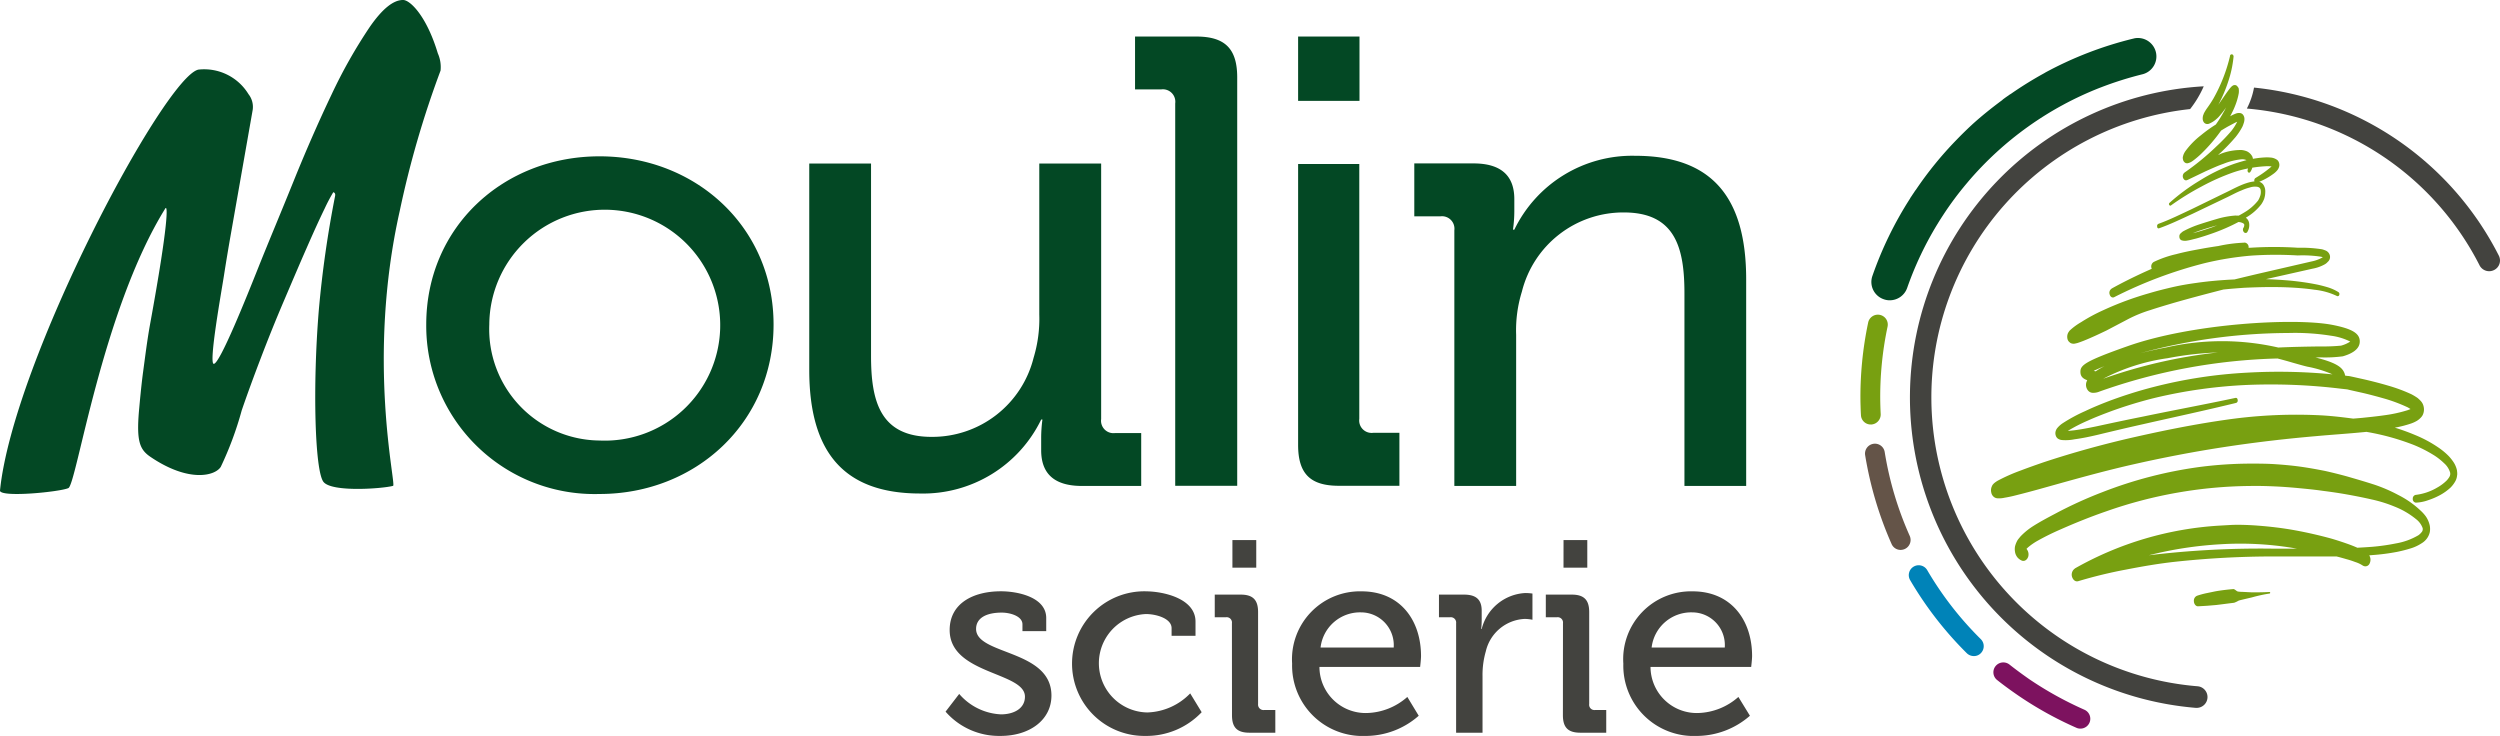 <svg xmlns="http://www.w3.org/2000/svg" width="183.528" height="54.027" viewBox="0 0 183.528 54.027">
  <g id="Moulin_scierie" data-name="Moulin scierie" transform="translate(-114.275 -295.311)">
    <g id="Groupe_10" data-name="Groupe 10">
      <g id="Groupe_6" data-name="Groupe 6">
        <path id="Tracé_43" data-name="Tracé 43" d="M237.932,330.983V316.85c0-3.322-.654-5.943-4.446-5.943A7.673,7.673,0,0,0,226,316.716a9.554,9.554,0,0,0-.423,3.174v11.093h-4.537V312.219a.913.913,0,0,0-1.026-1.026H218.1v-3.886h4.343c2.016,0,3,.891,3,2.623v.888a9.632,9.632,0,0,1-.1,1.355h.1a9.608,9.608,0,0,1,8.88-5.425c5.619,0,8.141,3.039,8.141,9.072v15.163Z" fill="#034824"/>
      </g>
      <g id="Groupe_7" data-name="Groupe 7">
        <path id="Tracé_44" data-name="Tracé 44" d="M178.219,307.317v14.125c0,3.317.663,5.94,4.445,5.94a7.667,7.667,0,0,0,7.487-5.8,9.852,9.852,0,0,0,.419-3.184V307.317h4.542v18.759a.91.91,0,0,0,1.026,1.026h1.914v3.883H193.7c-2.017,0-2.991-.893-2.991-2.62v-.9a10.189,10.189,0,0,1,.092-1.353h-.092a9.637,9.637,0,0,1-8.886,5.428c-5.619,0-8.14-3.049-8.14-9.079V307.317Z" fill="#034824"/>
      </g>
      <path id="Tracé_45" data-name="Tracé 45" d="M158.289,306.787c7.064,0,12.774,5.192,12.774,12.348,0,7.2-5.71,12.44-12.774,12.44a12.355,12.355,0,0,1-12.723-12.44C145.566,311.979,151.226,306.787,158.289,306.787Zm0,20.863a8.476,8.476,0,1,0-8.094-8.515A8.177,8.177,0,0,0,158.289,327.65Z" fill="#034824"/>
      <path id="Tracé_46" data-name="Tracé 46" d="M202.094,297.993H197.6v3.881h1.924a.913.913,0,0,1,1.025,1.028v28.071H205.1V300.991C205.1,298.884,204.2,297.993,202.094,297.993Z" fill="#034824"/>
      <g id="Groupe_8" data-name="Groupe 8">
        <path id="Tracé_47" data-name="Tracé 47" d="M212.562,330.973h4.445v-3.889h-1.914a.913.913,0,0,1-1.031-1.024V307.348h-4.491v20.626C209.571,330.082,210.459,330.973,212.562,330.973Z" fill="#034824"/>
      </g>
      <g id="Groupe_9" data-name="Groupe 9">
        <path id="Tracé_48" data-name="Tracé 48" d="M128.836,300.422a3.807,3.807,0,0,1,3.68,1.8,1.509,1.509,0,0,1,.311,1.146l-1.684,9.575c-.123.717-.271,1.589-.434,2.638s-1.133,6.441-.74,6.441c.444,0,2.435-4.976,3.225-6.959s1.685-4.1,2.613-6.4,1.864-4.432,2.808-6.412a37.267,37.267,0,0,1,2.8-4.954c.919-1.326,1.731-1.992,2.455-1.987.5,0,1.715,1.151,2.547,3.92a2.468,2.468,0,0,1,.2,1.263,71.3,71.3,0,0,0-3,10.319c-2.46,10.965-.23,20.085-.485,20.165-.709.2-4.45.492-5.1-.278s-.812-7.082-.352-12.63a79.687,79.687,0,0,1,1.194-8.369c.03-.148-.01-.243-.133-.278a13.041,13.041,0,0,0-.633,1.2q-.558,1.145-1.317,2.884c-.51,1.153-1.061,2.457-1.678,3.9s-1.175,2.838-1.695,4.2-.99,2.641-1.4,3.838a24.813,24.813,0,0,1-1.537,4.141c-.418.661-2.342,1.174-5.154-.73-.781-.53-1.041-1.117-.852-3.355.055-.608.168-1.886.316-2.97s.286-2.228.5-3.412c1.389-7.6,1.3-8.809,1.113-8.495-4.665,7.525-6.522,20.33-7.115,20.521-.617.276-4.874.7-5.017.2C115.22,321.845,126.346,300.974,128.836,300.422Z" fill="#034824"/>
      </g>
      <rect id="Rectangle_4" data-name="Rectangle 4" width="4.506" height="4.723" transform="translate(209.571 297.993)" fill="#034824"/>
    </g>
    <g id="Groupe_13" data-name="Groupe 13">
      <path id="Tracé_49" data-name="Tracé 49" d="M272.539,299.128a1.358,1.358,0,0,0-1.316-1.028,1.19,1.19,0,0,0-.322.041,26.86,26.86,0,0,0-6.487,2.5l-.061.038A27.351,27.351,0,0,0,261.9,302.2l-.071.042a.8.8,0,0,0-.1.071l-.148.1c-.062.045-.133.094-.2.145a.994.994,0,0,0-.128.107c-.822.607-1.541,1.192-2.179,1.769l-.056.053c-.368.34-.746.71-1.159,1.138a26.428,26.428,0,0,0-2.929,3.608c-.031.036-.057.075-.087.115a2.357,2.357,0,0,1-.133.2l-.1.153c-.025.038-.051.072-.071.107a.227.227,0,0,0-.041.072,26.822,26.822,0,0,0-2.766,5.683,1.339,1.339,0,0,0,.832,1.717,1.279,1.279,0,0,0,.439.076,1.357,1.357,0,0,0,1.276-.9,24.456,24.456,0,0,1,2.623-5.324,23.509,23.509,0,0,1,1.8-2.416l.035-.044a24.395,24.395,0,0,1,9.692-6.918l.076-.028a25.453,25.453,0,0,1,3.037-.959A1.35,1.35,0,0,0,272.539,299.128Z" fill="#034824"/>
      <path id="Tracé_50" data-name="Tracé 50" d="M251.625,326.474a.717.717,0,0,1-.735-.687c-.021-.316-.026-.622-.036-.939a26.414,26.414,0,0,1,.561-5.836.728.728,0,1,1,1.424.3,24.764,24.764,0,0,0-.531,5.517c.006.3.016.587.031.883a.736.736,0,0,1-.694.763Z" fill="#78a011"/>
      <path id="Tracé_51" data-name="Tracé 51" d="M253.814,335.681a.72.72,0,0,1-.674-.431,26.717,26.717,0,0,1-1.939-6.505.727.727,0,1,1,1.434-.238,24.736,24.736,0,0,0,1.837,6.148.731.731,0,0,1-.372.962A.779.779,0,0,1,253.814,335.681Z" fill="#645448"/>
      <path id="Tracé_52" data-name="Tracé 52" d="M259.183,343.474a.741.741,0,0,1-.52-.207,26.243,26.243,0,0,1-4.16-5.364.726.726,0,0,1,1.25-.74,24.465,24.465,0,0,0,3.935,5.068.729.729,0,0,1,0,1.033A.692.692,0,0,1,259.183,343.474Z" fill="#0083b8"/>
      <path id="Tracé_53" data-name="Tracé 53" d="M267.012,348.8a.689.689,0,0,1-.3-.059,26.413,26.413,0,0,1-4.3-2.388c-.516-.355-1.031-.727-1.516-1.113a.723.723,0,0,1-.128-1.023.731.731,0,0,1,1.021-.123c.465.368.954.725,1.434,1.062a25.835,25.835,0,0,0,4.068,2.256.724.724,0,0,1-.281,1.388Z" fill="#7d125f"/>
      <g id="Groupe_11" data-name="Groupe 11">
        <path id="Tracé_54" data-name="Tracé 54" d="M275.6,345.691a21.284,21.284,0,0,1-.546-42.373,7.563,7.563,0,0,0,1-1.671,22.872,22.872,0,0,0-.581,45.629h.071a.794.794,0,0,0,.061-1.585Z" fill="#43433f"/>
        <path id="Tracé_55" data-name="Tracé 55" d="M297.71,314.064a22.728,22.728,0,0,0-17.965-12.323,5.43,5.43,0,0,1-.525,1.539A21.179,21.179,0,0,1,296.3,314.786a.794.794,0,0,0,1.072.347A.782.782,0,0,0,297.71,314.064Z" fill="#43433f"/>
      </g>
      <g id="Groupe_12" data-name="Groupe 12">
        <path id="Tracé_56" data-name="Tracé 56" d="M272.779,312.069c.843-.3,1.638-.687,2.455-1.064l2.409-1.154c.408-.186.791-.411,1.2-.569a3.8,3.8,0,0,1,.6-.209,1.165,1.165,0,0,1,.572-.043c.179.053.23.155.23.382a.834.834,0,0,1-.062.324,1.385,1.385,0,0,1-.142.3,3.638,3.638,0,0,1-1.016.875c-.138.087-.265.153-.4.23-.087-.005-.179-.005-.266-.005a6.426,6.426,0,0,0-1.3.237c-.418.123-.832.248-1.255.386a7.426,7.426,0,0,0-1.256.53.984.984,0,0,0-.163.131.3.3,0,0,0-.118.188.5.5,0,0,0,.006.153.262.262,0,0,0,.061.123.229.229,0,0,0,.092.067.8.8,0,0,0,.4.025c.229-.033.438-.1.653-.148.423-.117.842-.253,1.255-.4a13.908,13.908,0,0,0,1.868-.819.824.824,0,0,1,.327.085c.077.043.1.079.1.119a.393.393,0,0,1-.051.209l-.015.019v0a.277.277,0,0,0,.066.337.153.153,0,0,0,.245-.074.919.919,0,0,0,.117-.569.609.609,0,0,0-.117-.313.567.567,0,0,0-.128-.123c.005-.01.016-.015.026-.023a3.882,3.882,0,0,0,1.107-.967,1.862,1.862,0,0,0,.21-.4,1.548,1.548,0,0,0,.081-.474.9.9,0,0,0-.117-.526.556.556,0,0,0-.322-.253,4.726,4.726,0,0,0,1.011-.564,1.543,1.543,0,0,0,.3-.268.7.7,0,0,0,.153-.3.509.509,0,0,0-.041-.332.365.365,0,0,0-.148-.168.966.966,0,0,0-.393-.143c-.117-.011-.229-.018-.342-.018a6.659,6.659,0,0,0-1,.107l-.02-.051V306.9l-.006-.011h0v-.023l-.015-.043a.878.878,0,0,0-.4-.4,1.334,1.334,0,0,0-.413-.1,4.055,4.055,0,0,0-1.486.268,1.813,1.813,0,0,1-.224.094c.061-.056.112-.1.168-.15a13.467,13.467,0,0,0,1.118-1.164,4.664,4.664,0,0,0,.495-.75,1.659,1.659,0,0,0,.092-.242.894.894,0,0,0,.061-.368.5.5,0,0,0-.122-.3.336.336,0,0,0-.2-.1.617.617,0,0,0-.26.021,2.857,2.857,0,0,0-.363.158l-.1.059c.117-.235.245-.47.342-.722a4.719,4.719,0,0,0,.281-.937.925.925,0,0,0,.015-.163v-.125a.23.23,0,0,1-.01-.043c0-.026,0-.054-.011-.077s-.025-.041-.045-.072-.051-.066-.077-.094a.234.234,0,0,0-.173-.061.274.274,0,0,0-.1.023c-.035.02-.071.045-.091.059-.041.035-.072.071-.1.1-.108.123-.184.24-.271.352l-.469.679c-.072.107-.143.2-.22.3.036-.046.062-.089.092-.133a10.3,10.3,0,0,0,.694-1.643,8.072,8.072,0,0,0,.388-1.8.173.173,0,0,0-.092-.188.131.131,0,0,0-.168.12v.012a11.91,11.91,0,0,1-1.225,3.124c-.138.232-.281.449-.439.668a3.562,3.562,0,0,0-.25.4c-.015.043-.031.089-.056.148a.8.8,0,0,0-.031.281.432.432,0,0,0,.107.263.33.33,0,0,0,.347.076,1.8,1.8,0,0,0,.557-.352l.076-.067.082-.081a7.112,7.112,0,0,0,.531-.674l.015-.018c-.066.118-.112.225-.179.332a8.832,8.832,0,0,1-.576.918,10.059,10.059,0,0,0-1.087.782,5.863,5.863,0,0,0-1.159,1.189,1.293,1.293,0,0,0-.132.255c-.011.023-.016.061-.031.112a.293.293,0,0,0-.015.082.508.508,0,0,0,.015.143.346.346,0,0,0,.2.263.3.3,0,0,0,.081.017h.056a.974.974,0,0,0,.251-.092,1.922,1.922,0,0,0,.173-.115,6.035,6.035,0,0,0,.613-.527,11.926,11.926,0,0,0,1.423-1.667c.21-.127.409-.25.618-.36l.317-.168a2.5,2.5,0,0,1,.244-.117.153.153,0,0,1-.025.053,3.536,3.536,0,0,1-.414.635,13.444,13.444,0,0,1-1.076,1.113,18.74,18.74,0,0,1-2.333,1.916h0a.34.34,0,0,0-.127.384c.051.157.179.237.3.18l.036-.012,1.311-.63c.439-.194.878-.4,1.322-.554a4.921,4.921,0,0,1,1.307-.33.77.77,0,0,1,.387.061c-.362.1-.714.2-1.061.327a12.858,12.858,0,0,0-2.384,1.179,14.449,14.449,0,0,0-2.2,1.623.115.115,0,0,0-.035.148c.031.061.081.082.127.051h0a19.679,19.679,0,0,1,2.257-1.395,16.149,16.149,0,0,1,2.352-1.044,8.388,8.388,0,0,1,1.051-.279.2.2,0,0,1-.025.092v.021a.193.193,0,0,0,.031.161.1.1,0,0,0,.163-.015.956.956,0,0,0,.148-.315,8.973,8.973,0,0,1,1.061-.109,2.808,2.808,0,0,1,.3.01.367.367,0,0,0,.057,0,1.258,1.258,0,0,1-.118.107,8.115,8.115,0,0,1-1.072.753h0a.224.224,0,0,0-.077.227c.005.008.005.013.02.016a3.374,3.374,0,0,0-.388.069,4.532,4.532,0,0,0-.638.224c-.413.176-.816.4-1.209.582l-2.4,1.171c-.807.377-1.608.776-2.414,1.067l-.015.005a.18.18,0,0,0-.087.219C272.631,312.043,272.718,312.1,272.779,312.069Zm3.859-.062c-.4.14-.822.271-1.246.388-.046.008-.1.023-.148.036.214-.084.434-.163.648-.235.389-.127.771-.237,1.159-.35C276.908,311.9,276.781,311.959,276.638,312.007Zm-.154-7.989Z" fill="#78a011"/>
        <path id="Tracé_57" data-name="Tracé 57" d="M266.221,320.449a.3.3,0,0,0,.1.066.246.246,0,0,0,.067.013.142.142,0,0,0,.056.015.38.38,0,0,0,.107,0,2.043,2.043,0,0,0,.265-.061c.153-.052.3-.105.434-.159.577-.232,1.118-.487,1.664-.75l1.582-.832a9.747,9.747,0,0,1,1.648-.671c.557-.184,1.118-.349,1.679-.516,1.225-.352,2.456-.676,3.675-.989.505-.054,1.016-.092,1.521-.128,1.158-.054,2.307-.077,3.455-.018.577.031,1.148.079,1.715.163a5.023,5.023,0,0,1,1.649.462h0a.118.118,0,0,0,.164-.079.173.173,0,0,0-.056-.207,3.338,3.338,0,0,0-.852-.375c-.286-.084-.572-.156-.863-.211-.582-.113-1.159-.192-1.75-.253-.613-.056-1.241-.094-1.858-.115l3.414-.768a2.874,2.874,0,0,0,.888-.312.782.782,0,0,0,.23-.186.47.47,0,0,0,.117-.584.526.526,0,0,0-.3-.263,1.669,1.669,0,0,0-.235-.079,9.877,9.877,0,0,0-1.76-.113,27.2,27.2,0,0,0-3.5,0c-.041,0-.091,0-.137.006a.21.21,0,0,0,.01-.039.333.333,0,0,0-.3-.349c-.011,0-.011.008-.016,0h0v.008a10.721,10.721,0,0,0-1.908.247c-.475.069-.949.146-1.424.237-.557.1-1.108.21-1.664.358a7.8,7.8,0,0,0-1.648.571h0a.388.388,0,0,0-.164.475.036.036,0,0,0,.015.028c-.2.092-.4.178-.6.27-.791.366-1.572.751-2.352,1.185h0l-.006.012a.361.361,0,0,0-.132.427c.046.173.2.26.326.193a32.028,32.028,0,0,1,6.61-2.49,22.477,22.477,0,0,1,3.419-.559,26.564,26.564,0,0,1,3.445-.015,8.958,8.958,0,0,1,1.7.091.756.756,0,0,1,.144.041c-.021.016-.046.023-.057.033a2.745,2.745,0,0,1-.785.279l-3.415.788c-.745.171-1.49.35-2.23.529-.934.043-1.873.122-2.8.255-.587.081-1.159.176-1.746.311-.571.133-1.137.273-1.714.446a23.259,23.259,0,0,0-3.369,1.246,12.661,12.661,0,0,0-1.633.882,4.525,4.525,0,0,0-.832.613.75.75,0,0,0-.076.107.42.42,0,0,0-.062.112.668.668,0,0,0-.015.432A.432.432,0,0,0,266.221,320.449Z" fill="#78a011"/>
        <path id="Tracé_58" data-name="Tracé 58" d="M292.372,333.241a2.847,2.847,0,0,0-.393-.441,6.933,6.933,0,0,0-1.664-1.162,11.259,11.259,0,0,0-1.771-.76c-.591-.189-1.184-.365-1.776-.536s-1.2-.321-1.8-.457c-.607-.12-1.22-.232-1.827-.316s-1.225-.14-1.838-.181-1.225-.043-1.842-.043a29.756,29.756,0,0,0-3.67.242,31.052,31.052,0,0,0-7.2,1.863,30.632,30.632,0,0,0-3.45,1.577c-.566.3-1.123.592-1.7.964a4.957,4.957,0,0,0-.838.7c-.066.084-.137.161-.214.27a1.814,1.814,0,0,0-.188.457,1.137,1.137,0,0,0-.006.375.837.837,0,0,0,.123.35.7.7,0,0,0,.178.2.8.8,0,0,0,.194.118c.2.089.414-.051.485-.306a.618.618,0,0,0-.133-.549c.021-.023.052-.056.082-.084a4.375,4.375,0,0,1,.71-.5,18.061,18.061,0,0,1,1.648-.819c1.128-.5,2.271-.96,3.425-1.358a32.612,32.612,0,0,1,10.564-1.858c.582-.012,1.189.005,1.787.031.581.026,1.179.071,1.765.127.6.057,1.195.115,1.782.2.6.076,1.194.163,1.781.268s1.189.224,1.781.36a9.948,9.948,0,0,1,1.71.533,5.883,5.883,0,0,1,1.561.914,1.441,1.441,0,0,1,.485.655.345.345,0,0,1-.036.253,1.176,1.176,0,0,1-.275.276,4.84,4.84,0,0,1-1.649.6,15.34,15.34,0,0,1-1.776.251c-.347.025-.7.048-1.056.066-.194-.087-.383-.161-.567-.23-.449-.163-.9-.311-1.342-.441-.893-.245-1.8-.452-2.7-.615s-1.816-.271-2.73-.339c-.454-.036-.919-.054-1.373-.059-.235,0-.464.005-.7.02l-.684.039a24.442,24.442,0,0,0-10.626,3.136h0l-.01.012a.551.551,0,0,0-.225.567c.062.26.255.426.46.367a33.852,33.852,0,0,1,3.532-.857c1.189-.232,2.383-.437,3.577-.569a67.578,67.578,0,0,1,7.211-.391h3.624c.342,0,.679,0,1.026,0,.245.061.49.13.73.2a6.02,6.02,0,0,1,.633.206,2.129,2.129,0,0,1,.556.26l.005,0a.339.339,0,0,0,.51-.166.615.615,0,0,0-.035-.582c.071-.007.143-.01.214-.018a15.465,15.465,0,0,0,1.817-.234c.311-.064.617-.138.909-.228a3.156,3.156,0,0,0,.918-.413,1.282,1.282,0,0,0,.439-.439,1.2,1.2,0,0,0,.153-.393,1.365,1.365,0,0,0-.005-.456A1.9,1.9,0,0,0,292.372,333.241Zm-29.438,2.279c-.01-.008,0-.01.005,0v.008Zm.005.008h0a.005.005,0,0,0,.006,0A.005.005,0,0,1,262.939,335.528Zm9.085.546a27.753,27.753,0,0,1,5.282-.809,23.706,23.706,0,0,1,5.3.273c.1.018.2.038.3.051-.582,0-1.154,0-1.741,0A67.91,67.91,0,0,0,272.024,336.074Z" fill="#78a011"/>
        <path id="Tracé_59" data-name="Tracé 59" d="M294.663,330.064v-.033c0-.031-.015-.143-.02-.2a1.774,1.774,0,0,0-.265-.613,3.388,3.388,0,0,0-.347-.433,5,5,0,0,0-.766-.631,9.1,9.1,0,0,0-1.638-.885,16.163,16.163,0,0,0-1.546-.564,7.78,7.78,0,0,0,1.148-.289,2.366,2.366,0,0,0,.464-.206,1.307,1.307,0,0,0,.266-.21.843.843,0,0,0,.163-.209.937.937,0,0,0,.1-.421,1,1,0,0,0-.087-.4.928.928,0,0,0-.138-.21,2.627,2.627,0,0,0-.239-.229,4.437,4.437,0,0,0-.445-.271,11.765,11.765,0,0,0-1.714-.638c-.567-.168-1.139-.314-1.705-.447l-.857-.191-.22-.048-.127-.023-.1-.005-.159-.026a.824.824,0,0,0-.076-.247c-.174-.373-.607-.712-2.093-1.08.113,0,.225-.007.327-.01a9.888,9.888,0,0,0,1.674-.076c.572-.164,1.261-.48,1.245-1.11-.01-.585-.581-.919-2.021-1.2-2.766-.531-10.3-.11-15.04,1.572-3.195,1.126-3.465,1.406-3.445,1.914.01.314.2.47.5.579a.978.978,0,0,0-.066.158.659.659,0,0,0,.1.567.481.481,0,0,0,.424.2,1.162,1.162,0,0,0,.443-.094,42.11,42.11,0,0,1,13.066-2.427c.393.1.75.2,1.087.3.387.109.76.219,1.1.3a8.462,8.462,0,0,1,1.848.564,40.808,40.808,0,0,0-6.273-.123,34.862,34.862,0,0,0-6.874,1.054A31.939,31.939,0,0,0,269,324.789c-.546.212-1.107.442-1.648.7a11.73,11.73,0,0,0-1.623.873,1.824,1.824,0,0,0-.414.359.633.633,0,0,0-.132.248.534.534,0,0,0,.01.322.438.438,0,0,0,.138.207.622.622,0,0,0,.322.117,3.288,3.288,0,0,0,.908-.054c.582-.077,1.153-.2,1.725-.334,1.123-.273,2.25-.538,3.373-.789,2.261-.515,4.517-.995,6.778-1.551a.179.179,0,0,0,.107-.215c0-.1-.076-.171-.163-.15h0c-2.256.482-4.527.9-6.783,1.37-1.138.227-2.271.467-3.394.712-.571.117-1.133.23-1.694.3-.148.013-.3.036-.434.038a12.191,12.191,0,0,1,1.47-.755c.53-.24,1.077-.451,1.623-.656a31.462,31.462,0,0,1,3.312-1.015,36.039,36.039,0,0,1,6.783-.947,42.74,42.74,0,0,1,6.828.273l.424.046.107.015.082.023.214.049.832.186c.572.135,1.118.283,1.674.442a11.8,11.8,0,0,1,1.593.607,2.333,2.333,0,0,1,.214.13c-.067.028-.138.059-.214.084a10.038,10.038,0,0,1-1.628.362c-.562.082-1.129.141-1.7.2-.219.02-.439.038-.664.056-.75-.1-1.5-.188-2.24-.234a35.9,35.9,0,0,0-6.926.295c-2.291.319-4.557.769-6.823,1.281s-4.527,1.131-6.752,1.868c-.557.192-1.113.388-1.669.6a12.944,12.944,0,0,0-1.679.743,2.1,2.1,0,0,0-.25.171.856.856,0,0,0-.092.092.372.372,0,0,0-.082.128.7.7,0,0,0-.056.485.529.529,0,0,0,.23.349.855.855,0,0,0,.112.053.8.8,0,0,0,.128.021,1.794,1.794,0,0,0,.5-.044c.3-.048.587-.112.877-.188.567-.141,1.128-.291,1.69-.447,2.24-.625,4.476-1.263,6.721-1.776s4.512-.952,6.778-1.3,4.537-.615,6.813-.811c1.149-.105,2.292-.177,3.44-.289.087-.007.169-.015.245-.025a17.6,17.6,0,0,1,3.471.957,9.723,9.723,0,0,1,1.556.8,4.706,4.706,0,0,1,.684.548,1.477,1.477,0,0,1,.439.681.434.434,0,0,1-.03.276,1.37,1.37,0,0,1-.236.322,3.214,3.214,0,0,1-.688.51,4.018,4.018,0,0,1-1.572.533h-.006a.274.274,0,0,0-.209.289.259.259,0,0,0,.225.281,2.987,2.987,0,0,0,.9-.179,5.186,5.186,0,0,0,.848-.36,3.792,3.792,0,0,0,.806-.574,2.118,2.118,0,0,0,.352-.473,1.042,1.042,0,0,0,.117-.372c0-.033.015-.069.015-.107Zm-26.538-7.495a.6.6,0,0,1-.143-.033c.178-.089.438-.206.791-.347A5.345,5.345,0,0,0,268.125,322.569Zm.546.547a14.61,14.61,0,0,1,4.731-1.509,23.858,23.858,0,0,1,3.684-.421A37.25,37.25,0,0,0,268.671,323.116Zm12.856-2.292a18.5,18.5,0,0,0-8.207-.011c-.7.131-1.347.279-1.949.432a41.743,41.743,0,0,1,10.876-1.488,16.79,16.79,0,0,1,3.148.2,4.423,4.423,0,0,1,1.414.429,2.316,2.316,0,0,1-.679.3,13.919,13.919,0,0,1-1.556.057C283.793,320.755,282.747,320.768,281.527,320.824Z" fill="#78a011"/>
        <path id="Tracé_60" data-name="Tracé 60" d="M280.889,338.768c-.449.026-.888.029-1.337.026l-.664-.034a2.119,2.119,0,0,1-.331-.025c-.118-.036-.235-.194-.347-.178-.439.04-.884.089-1.317.168l-.654.135a6.192,6.192,0,0,0-.643.174l-.04.015a.389.389,0,0,0-.225.393c.005.219.153.39.311.378l.664-.039.663-.056c.434-.051.878-.112,1.317-.165a1.837,1.837,0,0,0,.326-.154c.1-.036.215-.056.317-.084l.659-.155a10.943,10.943,0,0,1,1.3-.284h.005a.068.068,0,0,0,.041-.059C280.925,338.791,280.915,338.768,280.889,338.768Z" fill="#78a011"/>
      </g>
    </g>
    <g id="Groupe_14" data-name="Groupe 14">
      <path id="Tracé_61" data-name="Tracé 61" d="M184.691,346.253a4.3,4.3,0,0,0,3.067,1.5c.939,0,1.76-.424,1.76-1.3,0-1.824-5.527-1.625-5.527-4.89,0-1.946,1.705-2.845,3.767-2.845,1.214,0,3.322.422,3.322,1.963v.962h-1.745v-.5c0-.6-.9-.86-1.521-.86-1.139,0-1.883.4-1.883,1.2,0,1.927,5.532,1.5,5.532,4.887,0,1.8-1.608,2.965-3.731,2.965a5.209,5.209,0,0,1-4.042-1.781Z" fill="#43433f"/>
      <path id="Tracé_62" data-name="Tracé 62" d="M198.4,338.722c1.225,0,3.639.5,3.639,2.223v1.041h-1.756v-.561c0-.717-1.138-1.036-1.883-1.036a3.614,3.614,0,0,0,.1,7.224,4.564,4.564,0,0,0,3.149-1.4l.842,1.382a5.587,5.587,0,0,1-4.124,1.741,5.309,5.309,0,1,1,.036-10.616Z" fill="#43433f"/>
      <path id="Tracé_63" data-name="Tracé 63" d="M204.712,341.065a.39.39,0,0,0-.439-.441h-.822v-1.662h1.9c.9,0,1.281.385,1.281,1.281v6.75a.4.4,0,0,0,.444.441h.822V349.1h-1.9c-.9,0-1.281-.378-1.281-1.284Zm.036-6.107h1.75v2.024h-1.75Z" fill="#43433f"/>
      <path id="Tracé_64" data-name="Tracé 64" d="M214.225,338.722c2.843,0,4.369,2.124,4.369,4.749,0,.255-.066.8-.066.8h-7.391a3.392,3.392,0,0,0,3.481,3.384,4.662,4.662,0,0,0,2.971-1.181l.836,1.381a5.9,5.9,0,0,1-3.9,1.482,5.17,5.17,0,0,1-5.394-5.308A4.989,4.989,0,0,1,214.225,338.722Zm2.363,4.124a2.407,2.407,0,0,0-2.389-2.58,2.917,2.917,0,0,0-2.98,2.58Z" fill="#43433f"/>
      <path id="Tracé_65" data-name="Tracé 65" d="M221.171,341.065a.394.394,0,0,0-.439-.441h-.821v-1.662h1.837c.883,0,1.3.36,1.3,1.184v.641a6.722,6.722,0,0,1-.035.7h.035a3.488,3.488,0,0,1,3.2-2.641,4.154,4.154,0,0,1,.526.038v1.924a2.836,2.836,0,0,0-.582-.061,3.078,3.078,0,0,0-2.843,2.384,6.222,6.222,0,0,0-.24,1.819V349.1h-1.939Z" fill="#43433f"/>
      <path id="Tracé_66" data-name="Tracé 66" d="M229.015,341.065a.392.392,0,0,0-.439-.441h-.821v-1.662h1.9c.9,0,1.285.385,1.285,1.281v6.75a.387.387,0,0,0,.429.441h.822V349.1h-1.9c-.9,0-1.281-.378-1.281-1.284Zm.041-6.107H230.8v2.024h-1.746Z" fill="#43433f"/>
      <path id="Tracé_67" data-name="Tracé 67" d="M238.529,338.722c2.837,0,4.369,2.124,4.369,4.749,0,.255-.067.8-.067.8h-7.39a3.4,3.4,0,0,0,3.491,3.384,4.651,4.651,0,0,0,2.96-1.181l.847,1.381a5.963,5.963,0,0,1-3.909,1.482,5.162,5.162,0,0,1-5.384-5.308A4.978,4.978,0,0,1,238.529,338.722Zm2.363,4.124a2.4,2.4,0,0,0-2.389-2.58,2.921,2.921,0,0,0-2.98,2.58Z" fill="#43433f"/>
    </g>
  </g>
</svg>
